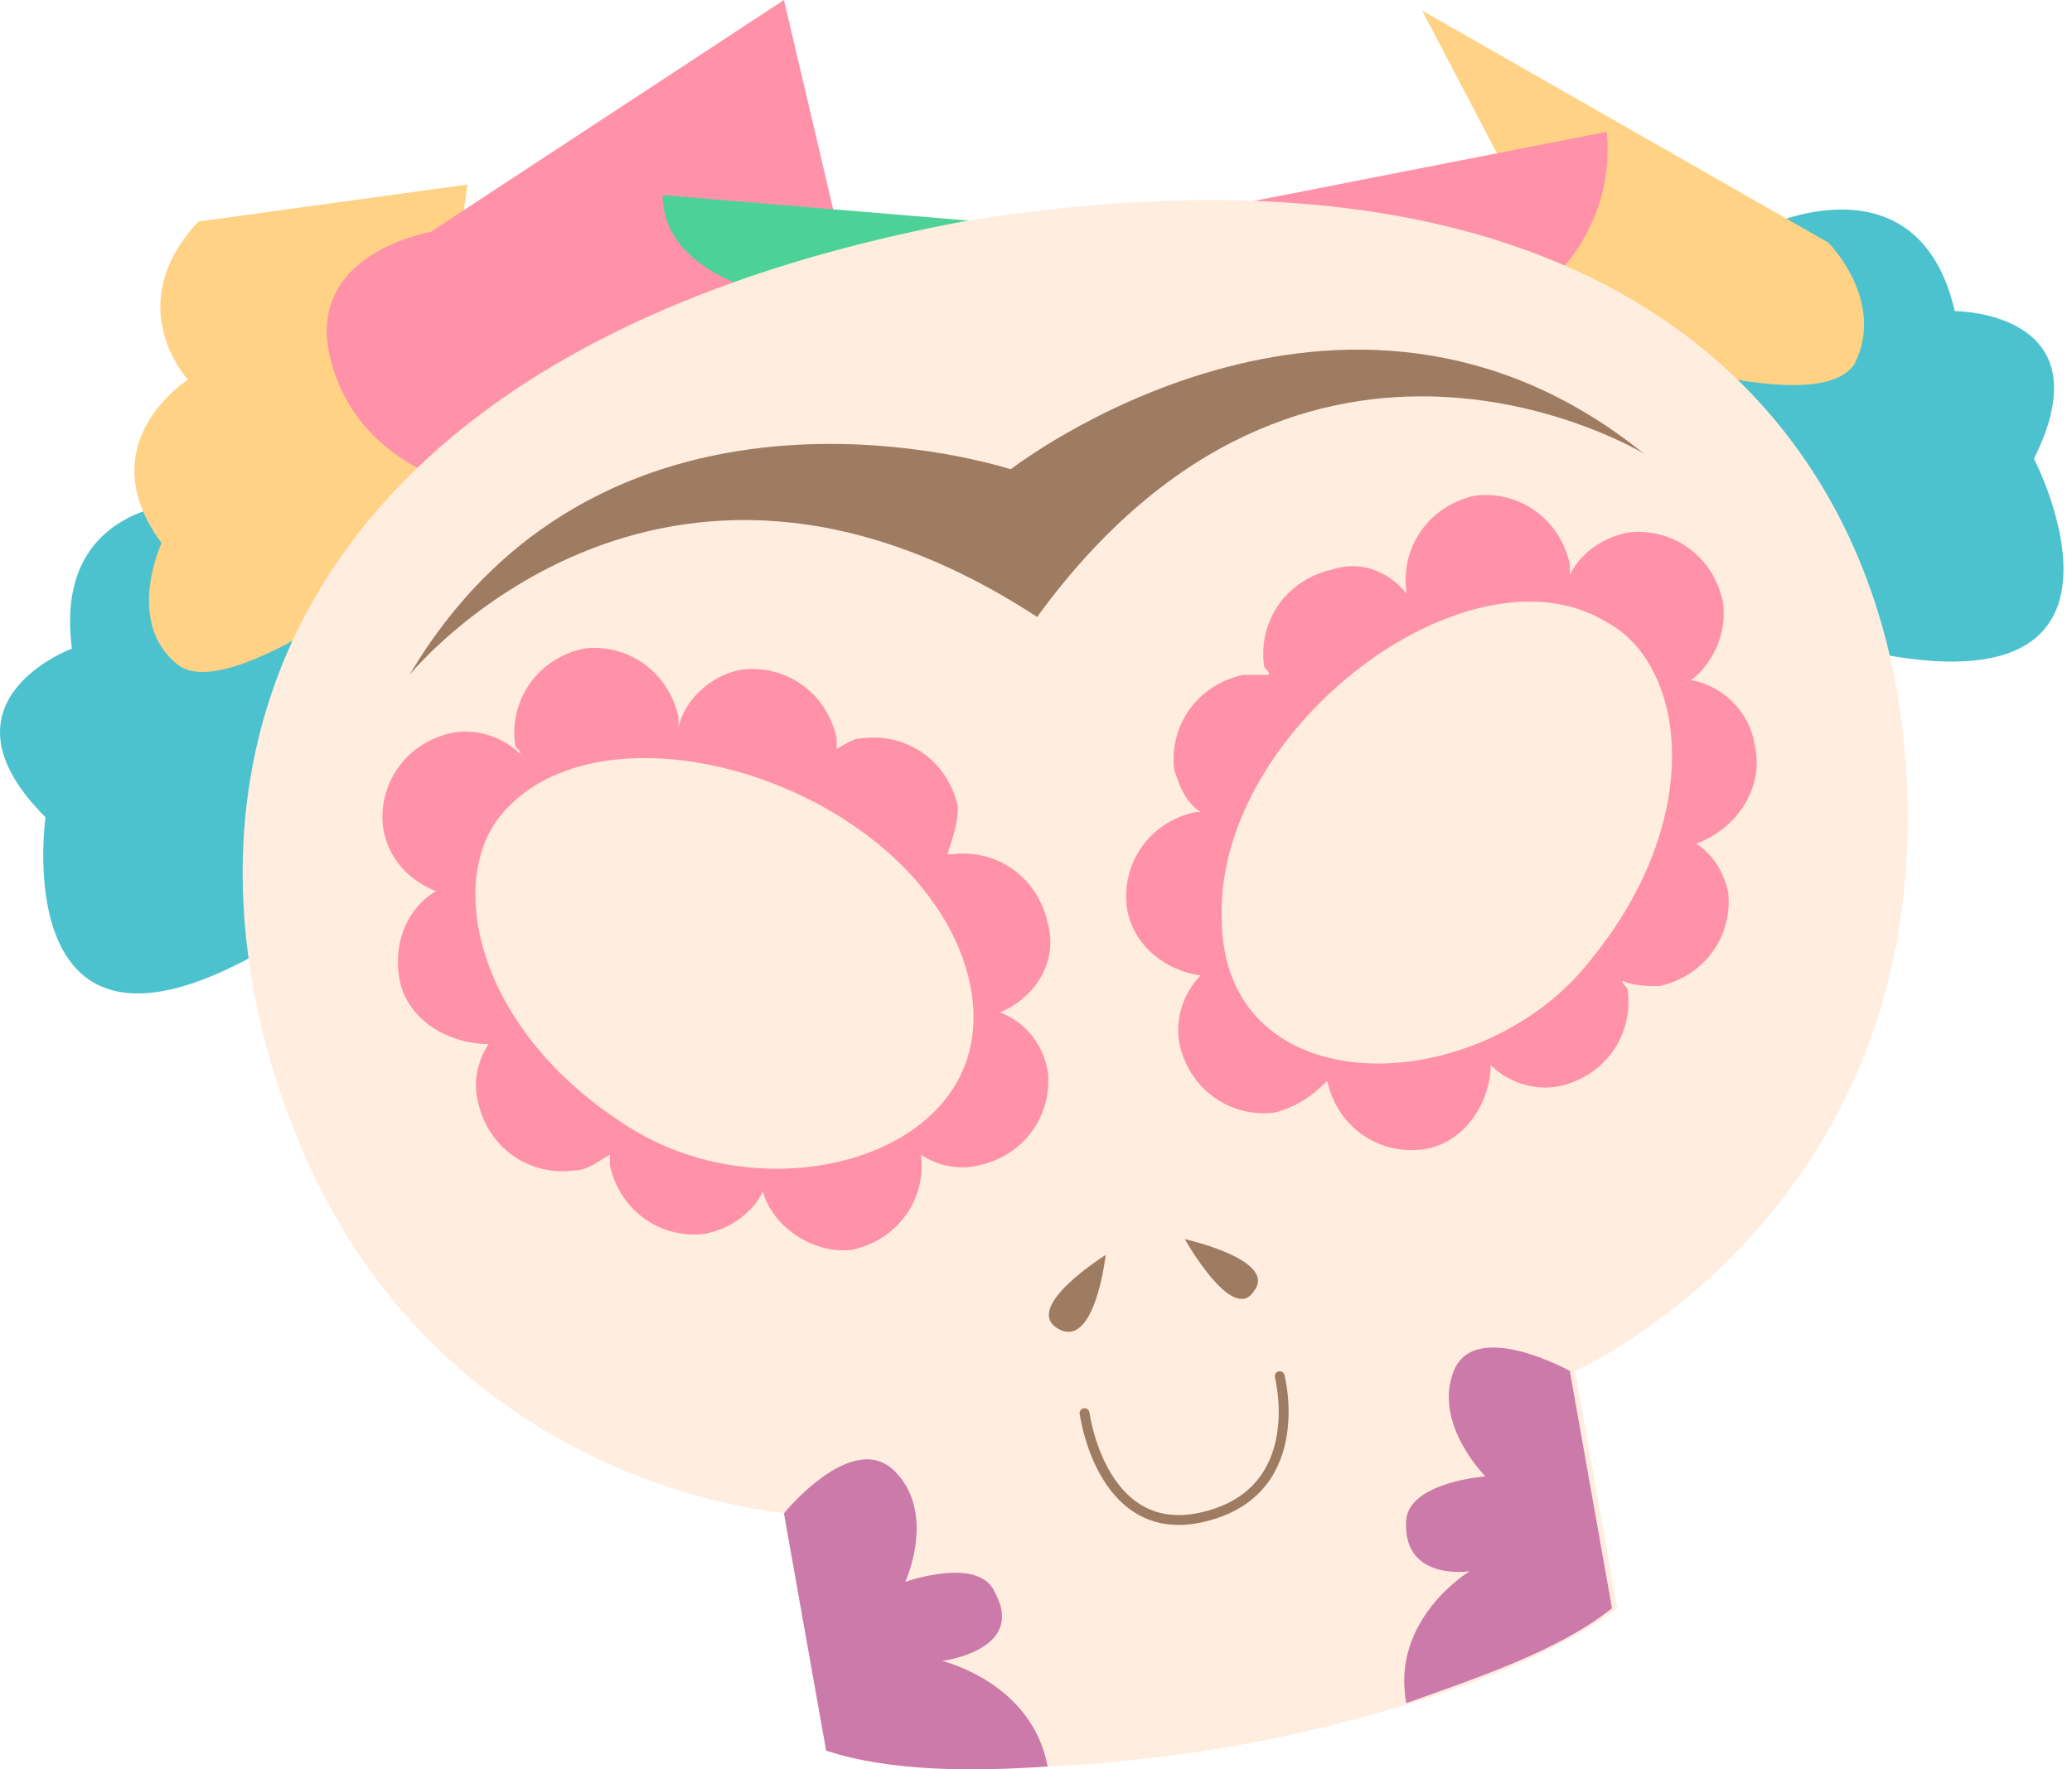 <?xml version="1.0" encoding="UTF-8"?>
<svg xmlns="http://www.w3.org/2000/svg" width="144" height="123" viewBox="0 0 144 123" fill="none">
  <g opacity="0.7">
    <path d="M122.661 15.762C122.661 15.762 133.291 10.63 135.857 21.627C135.857 21.627 146.487 21.627 141.355 31.89C141.355 31.89 150.886 50.218 128.892 45.087L114.596 23.826L122.661 15.762Z" fill="#00A8BA"></path>
    <path d="M127.06 16.861C127.06 16.861 131.092 20.893 128.893 25.292C126.327 29.324 110.932 23.826 110.932 23.826L98.835 0.733" fill="#FFBF53"></path>
    <path d="M111.664 9.164C112.397 16.862 106.166 20.894 106.166 20.894L76.108 16.129" fill="#FF6484"></path>
    <path d="M15.26 34.823C15.26 34.823 3.53 33.723 4.996 45.087C4.996 45.087 -4.901 48.752 3.164 56.816C3.164 56.816 0.231 77.343 19.659 65.247L25.89 40.321L15.26 34.823Z" fill="#00A8BA"></path>
    <path d="M13.793 15.396C8.295 21.26 13.06 26.392 13.06 26.392C13.06 26.392 6.096 30.791 11.227 37.755C11.227 37.755 8.662 43.254 12.327 46.186C15.993 49.119 28.822 38.855 28.822 38.855L32.488 12.83" fill="#FFBF53"></path>
    <path d="M29.922 16.128C29.922 16.128 21.125 17.595 22.958 24.926C24.791 32.257 32.122 33.723 32.122 33.723L58.88 18.694L54.482 0" fill="#FF6484"></path>
    <path d="M81.24 16.495L57.414 21.26C57.047 21.26 46.05 20.16 46.05 13.562" fill="#00BF6B"></path>
    <path d="M66.945 15.395C20.026 24.192 10.495 53.15 20.392 78.443C30.289 103.735 54.848 105.201 54.848 105.201L57.781 121.697C68.411 124.629 86.006 121.33 86.006 121.33C86.006 121.33 103.6 118.397 112.398 111.799L109.465 95.304C109.465 95.304 131.825 85.407 132.558 58.282C133.292 31.157 114.231 7.697 66.945 15.395Z" fill="#FFE5D1"></path>
    <path d="M43.851 78.443C33.221 71.845 31.022 61.581 34.687 56.816C41.652 48.019 62.546 54.25 66.944 66.713C71.343 79.543 54.481 85.041 43.851 78.443Z" fill="#FFE5D1"></path>
    <path d="M110.564 66.713C102.867 76.61 84.905 76.977 84.905 63.781C84.539 50.585 102.133 37.389 111.664 43.254C117.162 46.186 118.629 56.816 110.564 66.713Z" fill="#FFE5D1"></path>
    <path d="M72.81 64.147C72.076 60.848 69.144 59.016 66.212 59.382C66.212 59.382 66.212 59.382 65.845 59.382C66.212 58.282 66.578 57.183 66.578 56.083C65.845 52.784 62.913 50.951 59.98 51.318C59.247 51.318 58.88 51.684 58.147 52.051C58.147 51.684 58.147 51.684 58.147 51.318C57.414 48.019 54.482 46.186 51.549 46.553C49.35 46.919 47.517 48.752 47.151 50.585C47.151 50.218 47.151 50.218 47.151 49.852C46.417 46.553 43.485 44.72 40.553 45.086C37.254 45.819 35.421 48.752 35.787 51.684C35.787 52.051 36.154 52.051 36.154 52.417C35.054 51.318 33.221 50.585 31.389 50.951C28.09 51.684 26.257 54.617 26.623 57.549C26.99 59.749 28.456 61.215 30.289 61.948C28.456 63.048 27.357 65.247 27.723 67.813C28.09 70.745 31.022 72.578 33.955 72.578C33.221 73.678 32.855 75.144 33.221 76.61C33.955 79.909 36.887 81.742 39.819 81.375C40.919 81.375 41.652 80.642 42.385 80.276C42.385 80.642 42.385 80.642 42.385 81.009C43.118 84.308 46.051 86.141 48.983 85.774C50.816 85.407 52.282 84.308 53.016 82.842C53.749 85.407 56.681 87.24 59.247 86.874C62.546 86.141 64.379 83.208 64.012 80.276C65.112 81.009 66.578 81.375 68.044 81.009C71.343 80.276 73.176 77.343 72.81 74.411C72.443 72.578 71.343 71.112 69.51 70.379C72.076 69.279 73.543 66.713 72.81 64.147ZM43.852 78.443C33.221 71.845 31.022 61.581 34.688 56.816C41.652 48.019 62.546 54.25 66.945 66.713C71.343 79.543 54.482 85.041 43.852 78.443Z" fill="#FF6484"></path>
    <path d="M76.842 87.24C76.842 87.24 70.977 90.906 73.543 92.372C76.109 93.838 76.842 87.24 76.842 87.24Z" fill="#754420"></path>
    <path d="M69.144 110.7C68.044 108.134 62.913 109.967 62.913 109.967C62.913 109.967 65.112 105.202 62.179 102.269C59.247 99.337 54.482 105.202 54.482 105.202L57.414 121.697C61.813 123.163 67.678 123.163 72.809 122.797C71.71 116.932 65.478 115.465 65.478 115.465C65.478 115.465 71.343 114.732 69.144 110.7Z" fill="#B64285"></path>
    <path d="M121.928 51.685C121.561 49.485 119.729 47.653 117.529 47.286C118.996 46.186 120.095 43.987 119.729 41.788C118.996 38.489 116.063 36.656 113.131 37.022C111.298 37.389 109.832 38.489 109.099 39.955C109.099 39.588 109.099 39.222 109.099 39.222C108.365 35.923 105.433 34.09 102.5 34.456C99.201 35.19 97.369 38.122 97.735 41.054C97.735 41.421 97.735 41.421 98.102 41.788C97.002 39.955 94.803 38.855 92.603 39.588C89.304 40.321 87.472 43.254 87.838 46.186C87.838 46.553 88.205 46.553 88.205 46.919C87.472 46.919 87.105 46.919 86.372 46.919C83.073 47.653 81.24 50.585 81.607 53.517C81.973 54.617 82.34 55.717 83.439 56.45C83.439 56.45 83.439 56.45 83.073 56.45C79.774 57.183 77.941 60.115 78.308 63.048C78.674 65.614 80.874 67.447 83.439 67.813C82.34 68.913 81.607 70.746 81.973 72.578C82.706 75.877 85.639 77.71 88.571 77.344C90.038 76.977 91.137 76.244 92.237 75.144C92.97 78.443 95.902 80.276 98.835 79.909C101.767 79.543 103.6 76.61 103.6 74.044C104.7 75.144 106.533 75.877 108.365 75.511C111.664 74.778 113.497 71.845 113.131 68.913C113.131 68.546 112.764 68.546 112.764 68.18C113.497 68.546 114.597 68.546 115.33 68.546C118.629 67.813 120.462 64.881 120.095 61.948C119.729 60.482 118.996 59.382 117.896 58.649C120.828 57.55 122.661 54.617 121.928 51.685ZM110.565 66.713C102.867 76.61 84.906 76.977 84.906 63.781C84.539 50.585 102.134 37.389 111.664 43.254C117.163 46.186 118.629 56.816 110.565 66.713Z" fill="#FF6484"></path>
    <path d="M70.244 32.624C70.244 32.624 42.386 23.46 28.456 46.919C28.456 46.919 45.684 25.659 72.077 42.887C90.771 17.228 114.231 31.524 114.231 31.524C93.337 14.662 70.244 32.624 70.244 32.624Z" fill="#754420"></path>
    <path d="M82.34 86.141C82.34 86.141 88.938 87.607 87.105 89.807C85.639 92.006 82.34 86.141 82.34 86.141Z" fill="#754420"></path>
    <path d="M97.735 105.569C98.102 103.003 103.234 102.636 103.234 102.636C103.234 102.636 99.568 98.971 101.034 95.305C102.5 91.639 109.099 95.305 109.099 95.305L112.031 111.8C108.365 114.732 102.867 116.565 97.735 118.398C96.636 112.533 102.134 109.234 102.134 109.234C102.134 109.234 97.369 109.967 97.735 105.569Z" fill="#B64285"></path>
    <path d="M75.376 98.237C75.376 98.237 76.475 106.668 83.073 105.568C91.138 104.102 88.938 95.671 88.938 95.671" stroke="#754420" stroke-width="0.686" stroke-miterlimit="10" stroke-linecap="round" stroke-linejoin="round"></path>
  </g>
</svg>
